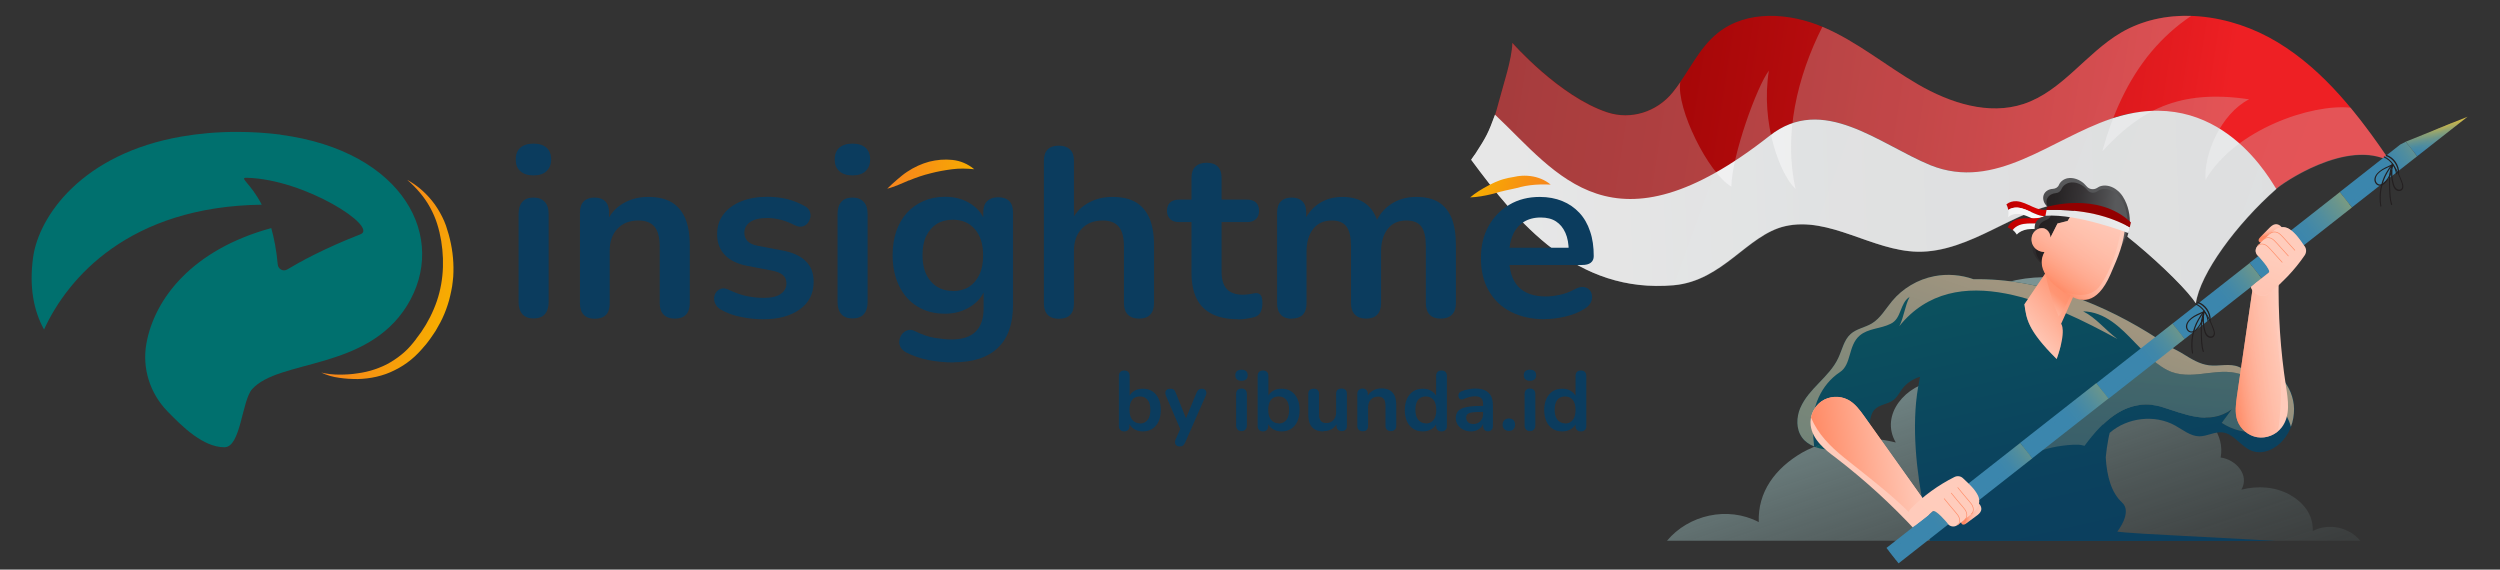 <svg width="158" height="36" viewBox="0 0 158 36" fill="none" xmlns="http://www.w3.org/2000/svg">
<rect x="0" y="0" width="158" height="36" fill="#333333" stroke="none"/>
<path opacity="0.6" d="M146.164 33.556C146.204 32.566 145.624 31.786 144.734 31.276C143.804 30.756 142.694 30.686 141.654 30.946C142.194 30.026 141.304 29.036 140.344 28.916C140.614 27.516 139.574 26.186 138.264 25.746C137.804 25.586 133.934 25.506 130.824 25.496V17.656C129.334 17.396 127.764 17.506 126.334 17.996C123.814 18.846 121.814 21.396 122.334 24.076C120.484 24.286 118.784 26.196 119.814 27.966C117.814 27.466 115.664 27.616 113.894 28.606C112.194 29.596 111.084 31.086 111.154 32.996C109.184 31.966 106.714 32.546 105.354 34.176H149.174C148.464 33.326 147.184 33.026 146.154 33.566L146.164 33.556Z" fill="url(#paint0_linear_9351_80)"/>
<path d="M144.213 23.906C143.743 24.036 143.053 24.036 142.593 23.866C142.193 23.716 141.903 23.366 141.523 23.196C140.933 22.946 140.253 23.166 139.613 23.086C139.033 23.016 138.513 22.696 138.013 22.386C137.453 22.036 136.863 21.806 136.293 21.476C136.323 21.446 136.343 21.416 136.363 21.396C133.103 19.286 129.033 17.576 124.733 17.646C123.943 17.366 123.073 17.296 122.253 17.456C121.223 17.656 120.263 18.226 119.583 19.036C119.173 19.526 118.853 20.116 118.303 20.446C117.873 20.706 117.343 20.776 116.973 21.106C116.533 21.486 116.423 22.106 116.183 22.636C115.903 23.236 115.433 23.716 114.973 24.196C114.513 24.676 114.053 25.166 113.793 25.776C113.533 26.386 113.513 27.136 113.903 27.666C114.113 27.946 114.403 28.136 114.733 28.256C114.883 28.156 115.053 28.066 115.223 27.986C115.593 27.826 115.953 27.756 116.313 27.776C116.683 27.796 117.033 27.916 117.323 28.116C117.643 27.936 117.913 27.676 118.033 27.336C118.213 26.856 118.123 26.256 118.473 25.886C118.783 25.556 119.313 25.556 119.673 25.276C119.903 25.096 120.043 24.826 120.213 24.586C120.493 24.216 120.893 23.946 121.343 23.816C121.303 24.036 121.263 24.256 121.223 24.476C120.803 26.926 121.113 29.836 121.633 32.356C121.643 32.356 121.663 32.336 121.673 32.326C121.793 33.336 121.963 34.186 121.963 34.186H143.823C143.823 34.186 141.123 34.026 137.553 33.846C133.983 33.666 133.813 33.596 133.813 33.596C133.813 33.596 134.793 32.376 134.113 31.756C133.443 31.146 133.153 30.116 133.083 28.906C133.123 28.506 133.173 28.116 133.253 27.716C133.273 27.596 133.303 27.476 133.333 27.356C134.443 26.386 136.183 26.176 137.473 26.896C137.963 27.166 138.433 27.566 138.993 27.576C139.493 27.576 139.963 27.276 140.453 27.326C141.193 27.406 141.623 28.236 142.323 28.496C143.023 28.756 143.823 28.376 144.303 27.806C144.763 27.256 145.013 26.546 145.003 25.826C144.983 25.116 144.703 24.406 144.223 23.886L144.213 23.906ZM140.423 26.726C140.613 26.466 140.873 26.126 141.063 25.866C139.613 26.916 138.053 26.156 136.533 25.686C135.063 25.306 133.893 25.886 132.903 26.836C132.883 26.646 132.863 26.526 132.863 26.526L131.063 26.316L135.793 22.506C136.253 22.936 136.733 23.316 137.273 23.516C138.803 24.056 140.343 23.066 141.893 23.756C142.963 24.276 143.743 24.946 144.313 25.906C143.803 27.566 141.803 27.636 140.413 26.726H140.423Z" fill="url(#paint1_linear_9351_80)"/>
<path d="M131.053 28.106C131.133 28.106 131.223 28.106 131.313 28.106C131.453 28.106 131.603 28.136 131.743 28.176C132.953 26.536 134.433 25.146 136.523 25.686C138.043 26.146 139.603 26.916 141.053 25.866C140.863 26.126 140.603 26.466 140.413 26.726C141.803 27.636 143.803 27.566 144.313 25.906C143.743 24.946 142.953 24.276 141.893 23.756C140.343 23.066 138.803 24.056 137.273 23.516C136.733 23.316 136.253 22.936 135.793 22.506L127.773 28.966C128.003 28.866 128.223 28.776 128.453 28.676C129.233 28.346 130.083 28.156 131.053 28.106Z" fill="url(#paint2_linear_9351_80)"/>
<path style="mix-blend-mode:multiply" opacity="0.44" d="M131.053 28.106C131.133 28.106 131.223 28.106 131.313 28.106C131.453 28.106 131.603 28.136 131.743 28.176C132.953 26.536 134.433 25.146 136.523 25.686C138.043 26.146 139.603 26.916 141.053 25.866C140.863 26.126 140.603 26.466 140.413 26.726C141.803 27.636 143.803 27.566 144.313 25.906C143.743 24.946 142.953 24.276 141.893 23.756C140.343 23.066 138.803 24.056 137.273 23.516C136.733 23.316 136.253 22.936 135.793 22.506L127.773 28.966C128.003 28.866 128.223 28.776 128.453 28.676C129.233 28.346 130.083 28.156 131.053 28.106Z" fill="url(#paint3_linear_9351_80)"/>
<path d="M115.884 28.426C116.314 28.426 116.744 28.376 117.134 28.206C117.194 28.176 117.254 28.146 117.314 28.116C117.014 27.916 116.674 27.796 116.304 27.776C115.934 27.756 115.584 27.826 115.214 27.986C115.044 28.066 114.884 28.156 114.724 28.256C115.084 28.386 115.494 28.436 115.884 28.426Z" fill="url(#paint4_linear_9351_80)"/>
<path d="M93.083 10.076C94.093 8.516 94.263 8.176 94.723 6.436C95.023 5.296 95.553 3.776 95.583 2.706C95.583 2.706 98.553 6.086 101.583 7.096C103.083 7.596 104.713 7.066 105.713 5.836C106.713 4.606 107.333 3.056 108.573 2.076C110.393 0.616 113.083 0.796 115.233 1.716C117.383 2.636 119.203 4.166 121.223 5.336C123.243 6.506 125.693 7.306 127.903 6.566C130.323 5.766 131.843 3.366 134.043 2.066C137.043 0.306 140.983 0.876 143.953 2.676C146.923 4.476 149.103 7.316 151.053 10.196C148.293 8.686 144.043 11.706 143.853 11.936C143.603 11.656 138.853 5.446 133.443 7.506C129.643 8.956 126.143 12.086 122.033 10.446C118.773 9.106 115.223 5.926 111.853 8.586C110.213 9.756 109.273 11.446 107.623 12.616C105.403 14.396 97.403 14.026 95.223 12.256C94.453 11.636 93.743 10.896 93.083 10.086V10.076Z" fill="url(#paint5_linear_9351_80)"/>
<path d="M93.204 9.776C93.954 8.616 94.054 8.416 94.484 7.246C98.434 10.956 101.894 16.406 111.834 8.586C115.204 5.926 118.754 9.106 122.014 10.446C126.124 12.086 129.574 8.806 133.424 7.506C140.344 5.166 143.614 11.656 143.864 11.936C141.364 14.136 139.034 17.286 138.774 19.176C137.914 17.756 132.224 12.606 130.574 12.796C128.924 12.986 127.414 13.786 125.924 14.516C124.434 15.246 122.854 15.936 121.194 15.906C118.314 15.856 115.614 13.646 112.804 14.296C110.424 14.846 108.884 17.746 105.774 18.026C99.614 18.566 95.924 14.086 92.974 10.096C93.054 9.986 93.124 9.886 93.194 9.776H93.204Z" fill="url(#paint6_linear_9351_80)"/>
<path style="mix-blend-mode:multiply" opacity="0.3" d="M148.553 6.806C146.093 6.546 141.243 8.186 139.393 11.366C139.263 9.786 140.343 7.196 142.143 6.276C137.653 5.606 135.233 7.006 132.863 9.566C133.483 7.316 134.443 5.096 135.953 3.286C136.703 2.396 137.543 1.636 138.483 1.006C136.923 0.956 135.393 1.276 134.043 2.066C131.843 3.356 130.323 5.756 127.903 6.566C125.683 7.306 123.243 6.506 121.223 5.336C119.203 4.166 117.383 2.636 115.233 1.716C115.213 1.716 115.193 1.696 115.173 1.696C113.583 4.846 112.703 8.546 113.483 11.946C112.493 11.026 111.263 7.776 111.793 4.466C111.043 5.446 109.453 9.826 109.423 11.796C107.963 10.956 105.933 6.836 106.193 5.196C106.043 5.416 105.883 5.636 105.713 5.846C104.713 7.076 103.083 7.596 101.583 7.106C98.553 6.106 95.583 2.716 95.583 2.716C95.543 3.786 95.023 5.306 94.723 6.446C94.643 6.756 94.563 7.026 94.493 7.256C94.063 8.426 93.963 8.626 93.213 9.786C93.143 9.896 93.073 10.006 92.993 10.106C95.943 14.096 99.633 18.576 105.793 18.036C108.903 17.766 110.443 14.866 112.823 14.306C115.633 13.656 118.333 15.866 121.213 15.916C122.873 15.946 124.453 15.256 125.943 14.526C127.433 13.796 128.943 13.006 130.593 12.806C132.243 12.616 137.933 17.756 138.793 19.186C139.053 17.286 141.383 14.146 143.883 11.946C143.883 11.946 143.883 11.946 143.883 11.936C144.203 11.626 148.363 8.726 151.073 10.216C150.293 9.056 149.463 7.906 148.573 6.826L148.553 6.806Z" fill="url(#paint7_linear_9351_80)"/>
<path style="mix-blend-mode:overlay" d="M113.784 25.776C114.044 25.166 114.504 24.676 114.964 24.196C115.424 23.716 115.894 23.236 116.174 22.636C116.424 22.116 116.534 21.486 116.964 21.106C117.334 20.776 117.874 20.696 118.294 20.446C118.844 20.116 119.164 19.526 119.574 19.036C120.244 18.226 121.204 17.656 122.244 17.456C123.064 17.296 123.934 17.366 124.724 17.646C129.024 17.576 133.094 19.286 136.354 21.396C136.324 21.426 136.304 21.456 136.284 21.476C136.854 21.806 137.444 22.036 138.004 22.386C138.504 22.696 139.024 23.016 139.604 23.086C140.244 23.166 140.924 22.936 141.514 23.196C141.904 23.366 142.194 23.716 142.584 23.866C143.044 24.036 143.734 24.046 144.204 23.906C144.684 24.436 144.974 25.136 144.984 25.846C144.984 26.226 144.924 26.616 144.784 26.976C144.754 26.856 144.714 26.736 144.674 26.636C144.094 25.266 143.204 24.406 141.884 23.756C140.334 23.066 138.794 24.056 137.264 23.516C136.374 23.186 135.644 22.376 134.924 21.646C134.024 20.706 133.034 19.706 131.654 19.676C132.474 20.086 133.044 20.846 133.824 21.426C129.844 19.256 123.584 16.206 120.034 20.616C120.334 20.036 120.384 19.346 120.684 18.766C120.054 19.166 120.194 20.136 119.484 20.466C118.844 20.786 118.074 20.746 117.534 21.206C116.784 21.846 117.034 23.036 116.274 23.526C115.094 24.306 114.464 25.776 114.584 27.136C114.584 27.476 114.614 27.846 114.654 28.216C114.354 28.096 114.084 27.916 113.894 27.656C113.504 27.126 113.524 26.376 113.784 25.766V25.776Z" fill="url(#paint8_linear_9351_80)"/>
<path d="M144.013 17.546C143.973 19.846 144.123 22.146 144.473 24.406C144.543 24.846 144.613 25.296 144.603 25.746C144.593 26.196 144.483 26.656 144.203 27.016C143.853 27.476 143.233 27.726 142.663 27.636C142.093 27.546 141.583 27.116 141.393 26.566C141.233 26.086 141.303 25.556 141.373 25.056C141.693 22.836 142.023 20.616 142.343 18.406C142.363 18.256 142.393 18.096 142.483 17.966C142.653 17.726 142.993 17.706 143.283 17.706L144.003 17.556L144.013 17.546Z" fill="url(#paint9_linear_9351_80)"/>
<g style="mix-blend-mode:multiply" opacity="0.6">
<path d="M142.663 27.626C142.093 27.536 141.583 27.106 141.393 26.556C141.233 26.076 141.303 25.546 141.373 25.046C141.693 22.826 142.023 20.606 142.343 18.396C142.363 18.246 142.393 18.086 142.483 17.956C142.653 17.716 142.993 17.696 143.283 17.696L143.863 17.576C143.603 20.456 144.393 23.246 144.093 26.186C144.053 26.546 144.053 26.926 143.943 27.276C143.593 27.566 143.113 27.706 142.653 27.626H142.663Z" fill="url(#paint10_linear_9351_80)"/>
</g>
<path d="M129.504 13.216C128.764 13.446 128.164 12.766 127.444 12.716C127.204 12.706 126.984 12.766 126.804 12.916C126.864 13.026 126.904 13.146 126.924 13.276C126.934 13.276 126.944 13.256 126.964 13.246C127.214 13.086 127.524 13.096 127.804 13.176C128.384 13.336 128.934 13.826 129.564 13.626C129.584 13.626 129.484 13.226 129.504 13.216Z" fill="url(#paint11_linear_9351_80)"/>
<path d="M129.563 13.617C128.823 13.847 128.223 13.166 127.503 13.117C127.293 13.107 127.083 13.156 126.923 13.267C126.943 13.427 126.943 13.586 126.903 13.736C126.933 13.707 126.973 13.666 127.023 13.646C127.273 13.486 127.583 13.496 127.863 13.576C128.443 13.736 128.993 14.226 129.623 14.027C129.643 14.027 129.543 13.627 129.563 13.617Z" fill="url(#paint12_linear_9351_80)"/>
<path d="M127.204 14.546C127.364 14.316 127.644 14.206 127.914 14.166C128.514 14.076 129.204 14.286 129.704 13.846C129.724 13.826 129.464 13.516 129.484 13.496C128.904 14.016 128.074 13.636 127.404 13.896C127.174 13.986 126.974 14.146 126.894 14.376C127.014 14.426 127.114 14.486 127.204 14.556V14.546Z" fill="url(#paint13_linear_9351_80)"/>
<path d="M127.463 14.826C127.633 14.636 127.883 14.536 128.133 14.496C128.733 14.406 129.423 14.616 129.923 14.176C129.943 14.156 129.683 13.846 129.703 13.826C129.123 14.346 128.293 13.966 127.623 14.226C127.453 14.296 127.303 14.396 127.203 14.536C127.313 14.616 127.393 14.716 127.463 14.826Z" fill="url(#paint14_linear_9351_80)"/>
<path d="M133.634 16.176C134.544 15.376 134.854 14.046 134.394 12.876C134.264 12.556 134.084 12.236 133.794 12.016C133.514 11.786 133.124 11.666 132.784 11.756C132.704 11.776 132.624 11.816 132.554 11.866C132.354 12.006 132.054 11.986 131.884 11.786C131.824 11.716 131.764 11.656 131.704 11.596C131.424 11.346 131.024 11.196 130.664 11.266C130.424 11.316 130.214 11.476 130.124 11.686C130.064 11.836 129.914 11.926 129.744 11.936C129.504 11.946 129.284 12.066 129.184 12.266C129.074 12.486 129.134 12.776 129.314 12.976C129.424 13.106 129.474 13.256 129.434 13.406C129.394 13.536 129.294 13.626 129.164 13.676C128.894 13.776 128.684 13.916 128.614 14.186C128.564 14.396 128.584 14.626 128.674 14.836C128.744 14.996 128.724 15.186 128.594 15.306C128.524 15.376 128.474 15.466 128.454 15.556C128.414 15.756 128.484 15.976 128.604 16.166C129.074 16.966 130.174 17.316 131.104 17.216C132.034 17.116 132.984 16.736 133.644 16.156L133.634 16.176Z" fill="url(#paint15_linear_9351_80)"/>
<path d="M133.524 16.216C134.384 15.436 134.694 14.146 134.274 13.036C134.164 12.726 133.994 12.426 133.724 12.216C133.464 12.006 133.094 11.886 132.784 11.976C132.704 11.996 132.634 12.036 132.564 12.086C132.374 12.226 132.094 12.216 131.934 12.026C131.884 11.966 131.824 11.906 131.764 11.846C131.504 11.616 131.134 11.476 130.794 11.546C130.564 11.596 130.364 11.756 130.284 11.956C130.224 12.096 130.084 12.196 129.924 12.206C129.704 12.226 129.494 12.336 129.394 12.526C129.284 12.736 129.344 13.016 129.504 13.206C129.604 13.326 129.654 13.476 129.614 13.616C129.574 13.736 129.484 13.836 129.354 13.886C129.104 13.986 128.894 14.126 128.834 14.386C128.784 14.586 128.804 14.806 128.884 15.006C128.954 15.166 128.924 15.336 128.804 15.456C128.734 15.526 128.684 15.606 128.664 15.696C128.624 15.896 128.694 16.096 128.794 16.276C129.224 17.036 130.244 17.356 131.114 17.246C131.984 17.136 132.884 16.766 133.514 16.196L133.524 16.216Z" fill="url(#paint16_linear_9351_80)"/>
<path d="M129.983 22.686C130.633 20.836 130.263 20.466 130.263 20.466C130.373 20.226 130.473 19.996 130.583 19.756C130.913 19.016 131.243 18.266 131.573 17.526L130.043 16.126C130.043 16.126 130.033 16.136 130.023 16.146C129.803 16.476 129.483 16.946 129.153 17.446C128.703 18.106 128.233 18.806 127.943 19.236C128.073 20.116 128.113 20.826 129.973 22.676L129.983 22.686Z" fill="url(#paint17_linear_9351_80)"/>
<g style="mix-blend-mode:multiply" opacity="0.49">
<path d="M127.943 19.236C128.233 18.806 128.703 18.106 129.153 17.446C129.483 16.956 129.803 16.476 130.023 16.146C130.023 16.146 130.033 16.126 130.043 16.126L131.403 17.366C130.843 18.486 130.623 19.806 129.523 20.536C129.673 20.516 129.883 20.406 129.893 20.486C130.093 20.946 130.193 21.416 130.223 21.896C130.163 22.126 130.083 22.396 129.983 22.696C128.113 20.846 128.073 20.136 127.953 19.256L127.943 19.236Z" fill="url(#paint18_linear_9351_80)"/>
</g>
<g style="mix-blend-mode:multiply" opacity="0.49">
<path d="M130.024 16.146C130.024 16.146 130.034 16.126 130.044 16.126L131.404 17.366C130.964 18.246 130.734 19.256 130.114 19.996C129.714 19.146 129.464 18.176 129.264 17.286C129.554 16.856 129.824 16.446 130.024 16.156V16.146Z" fill="url(#paint19_linear_9351_80)"/>
</g>
<path d="M130.863 18.706C131.433 19.026 132.493 19.386 133.383 17.336C133.903 16.136 134.203 15.486 134.333 14.166C133.443 13.526 132.383 12.946 131.283 12.956C130.983 13.476 130.983 13.436 130.673 13.966C130.463 14.016 130.243 14.076 130.033 14.126C129.883 14.436 129.733 14.706 129.583 15.016C129.583 14.746 129.393 14.466 129.123 14.426C128.863 14.386 128.583 14.556 128.463 14.806C128.343 15.056 128.373 15.366 128.533 15.586C128.683 15.806 128.953 15.926 129.213 15.926C128.533 17.146 129.963 18.206 130.853 18.716L130.863 18.706Z" fill="url(#paint20_linear_9351_80)"/>
<path style="mix-blend-mode:multiply" opacity="0.49" d="M129.224 15.916C128.964 15.916 128.694 15.796 128.544 15.576C128.394 15.356 128.354 15.046 128.474 14.796C128.594 14.546 128.874 14.386 129.134 14.416C129.394 14.456 129.594 14.736 129.594 15.006C129.744 14.696 129.894 14.426 130.044 14.116C130.254 14.066 130.474 14.006 130.684 13.956C130.984 13.436 130.984 13.476 131.294 12.946C132.304 12.946 133.274 13.426 134.124 14.006C133.924 15.386 133.604 16.746 132.764 18.006C132.204 18.796 131.294 18.736 130.444 18.436C129.604 17.876 128.664 16.956 129.234 15.916H129.224Z" fill="url(#paint21_linear_9351_80)"/>
<path d="M134.603 14.366L134.523 14.736C134.523 14.736 131.303 13.486 129.273 13.636L129.343 13.266C131.153 13.226 132.973 13.456 134.613 14.366H134.603Z" fill="url(#paint22_linear_9351_80)"/>
<path d="M129.333 13.266L129.363 13.076C129.363 13.076 132.593 12.086 134.673 14.056L134.603 14.366C132.963 13.456 131.143 13.216 129.333 13.266Z" fill="url(#paint23_linear_9351_80)"/>
<path d="M121.124 33.586C119.564 31.896 117.864 30.346 116.044 28.946C115.684 28.676 115.324 28.406 115.024 28.066C114.724 27.736 114.484 27.326 114.434 26.876C114.364 26.296 114.644 25.696 115.124 25.366C115.604 25.036 116.264 24.996 116.784 25.266C117.234 25.496 117.544 25.926 117.844 26.346C119.144 28.176 120.444 29.996 121.744 31.826C121.834 31.956 121.924 32.086 121.944 32.236C121.984 32.526 121.754 32.776 121.544 32.976L121.124 33.586Z" fill="url(#paint24_linear_9351_80)"/>
<path d="M114.453 26.416C114.533 25.996 114.773 25.606 115.123 25.356C115.603 25.026 116.263 24.986 116.783 25.256C117.233 25.486 117.543 25.916 117.843 26.336C119.143 28.166 120.443 29.986 121.743 31.816C121.833 31.946 121.923 32.076 121.943 32.226C121.983 32.516 121.753 32.766 121.543 32.966L121.403 33.166C119.993 31.576 118.253 30.296 116.543 28.916C115.663 28.206 114.893 27.426 114.463 26.406L114.453 26.416Z" fill="url(#paint25_linear_9351_80)"/>
<path d="M152.043 8.956L152.203 9.156L152.593 9.646L152.763 9.876L155.953 7.376L155.003 7.756L153.873 8.216L152.043 8.956Z" fill="url(#paint26_linear_9351_80)"/>
<path d="M152.763 9.876L148.643 13.106L147.873 12.136L151.693 9.136L152.043 8.956L152.763 9.876Z" fill="url(#paint27_linear_9351_80)"/>
<path d="M147.878 12.139L142.174 16.614L142.939 17.59L148.643 13.114L147.878 12.139Z" fill="url(#paint28_linear_9351_80)"/>
<path d="M142.177 16.625L137.3 20.452L138.065 21.428L142.943 17.6L142.177 16.625Z" fill="url(#paint29_linear_9351_80)"/>
<path d="M137.304 20.447L132.489 24.225L133.255 25.2L138.069 21.422L137.304 20.447Z" fill="url(#paint30_linear_9351_80)"/>
<path d="M132.487 24.211L127.672 27.989L128.437 28.965L133.252 25.187L132.487 24.211Z" fill="url(#paint31_linear_9351_80)"/>
<path d="M123.418 31.339L119.225 34.629L119.99 35.604L124.183 32.314L123.418 31.339Z" fill="url(#paint32_linear_9351_80)"/>
<path d="M127.677 27.991L123.413 31.337L124.179 32.312L128.443 28.967L127.677 27.991Z" fill="url(#paint33_linear_9351_80)"/>
<g style="mix-blend-mode:multiply" opacity="0.47">
<path d="M152.203 9.156L152.593 9.646L155.003 7.756L153.873 8.216L152.203 9.156Z" fill="url(#paint34_linear_9351_80)"/>
<path d="M152.593 9.646L148.463 12.886L148.053 12.356L151.873 9.366L152.203 9.156L152.593 9.646Z" fill="url(#paint35_linear_9351_80)"/>
<path d="M148.057 12.367L142.354 16.843L142.767 17.37L148.471 12.894L148.057 12.367Z" fill="url(#paint36_linear_9351_80)"/>
<path d="M142.35 16.845L137.473 20.672L137.886 21.199L142.764 17.372L142.35 16.845Z" fill="url(#paint37_linear_9351_80)"/>
<path d="M137.477 20.666L132.662 24.444L133.076 24.971L137.89 21.194L137.477 20.666Z" fill="url(#paint38_linear_9351_80)"/>
<path d="M132.665 24.44L127.851 28.218L128.264 28.745L133.079 24.967L132.665 24.44Z" fill="url(#paint39_linear_9351_80)"/>
<path d="M123.597 31.567L119.403 34.857L119.817 35.385L124.01 32.094L123.597 31.567Z" fill="url(#paint40_linear_9351_80)"/>
<path d="M127.857 28.219L123.593 31.564L124.006 32.092L128.27 28.746L127.857 28.219Z" fill="url(#paint41_linear_9351_80)"/>
</g>
<path d="M143.773 14.176C143.623 14.206 143.503 14.326 143.393 14.436C143.213 14.616 143.033 14.806 142.853 14.986C142.803 15.036 142.743 15.106 142.743 15.186C142.743 15.306 142.883 15.356 142.993 15.356C143.373 15.386 143.743 15.216 144.013 14.936C144.123 14.816 144.283 14.636 144.243 14.456C144.193 14.266 143.953 14.136 143.783 14.176H143.773Z" fill="url(#paint42_linear_9351_80)"/>
<path d="M143.313 18.587C144.223 17.907 145.023 17.067 145.663 16.127C145.773 15.957 145.773 15.736 145.663 15.576C145.353 15.146 145.103 14.757 144.703 14.486C144.413 14.287 144.023 14.316 143.753 14.546C143.403 14.836 142.963 15.236 142.673 15.556C142.493 15.746 142.533 16.047 142.743 16.197C142.743 16.197 143.583 17.087 143.393 17.227C143.053 17.486 142.253 18.137 142.253 18.137C142.403 18.596 142.943 18.877 143.323 18.596L143.313 18.587Z" fill="url(#paint43_linear_9351_80)"/>
<path style="mix-blend-mode:multiply" opacity="0.6" d="M142.243 18.136C142.243 18.136 143.043 17.496 143.383 17.226C143.563 17.086 142.733 16.196 142.733 16.196C142.523 16.046 142.493 15.746 142.663 15.556C142.953 15.246 143.393 14.836 143.743 14.546C144.013 14.326 144.403 14.296 144.693 14.486C145.023 14.706 145.253 15.006 145.493 15.356C145.493 15.446 145.493 15.526 145.453 15.596C145.033 16.396 144.603 17.176 144.133 17.906C143.873 18.146 143.603 18.376 143.313 18.586C142.923 18.876 142.393 18.586 142.243 18.126V18.136Z" fill="url(#paint44_linear_9351_80)"/>
<path d="M143.493 14.756C143.603 14.646 143.783 14.636 143.933 14.696C144.073 14.756 144.183 14.876 144.293 14.996C144.543 15.266 144.793 15.546 145.033 15.816" stroke="#FF8A65" stroke-width="0.04" stroke-linecap="round" stroke-linejoin="round"/>
<path d="M143.083 15.116C143.193 15.006 143.373 14.996 143.523 15.056C143.663 15.116 143.773 15.236 143.883 15.356C144.133 15.626 144.383 15.906 144.623 16.176" stroke="#FF8A65" stroke-width="0.04" stroke-linecap="round" stroke-linejoin="round"/>
<path d="M142.693 15.516C142.803 15.406 142.983 15.396 143.133 15.456C143.273 15.516 143.383 15.636 143.493 15.756C143.743 16.026 143.993 16.306 144.233 16.576" stroke="#FF8A65" stroke-width="0.04" stroke-linecap="round" stroke-linejoin="round"/>
<path d="M125.203 32.276C125.153 32.416 125.023 32.526 124.893 32.616C124.683 32.766 124.483 32.926 124.273 33.076C124.213 33.126 124.143 33.166 124.063 33.156C123.953 33.136 123.913 32.996 123.923 32.886C123.943 32.506 124.163 32.156 124.483 31.936C124.613 31.846 124.813 31.706 124.983 31.776C125.163 31.856 125.263 32.106 125.203 32.266V32.276Z" fill="url(#paint45_linear_9351_80)"/>
<path d="M120.763 32.146C121.563 31.336 122.503 30.656 123.523 30.146C123.703 30.056 123.923 30.086 124.063 30.226C124.453 30.596 124.803 30.896 125.013 31.326C125.163 31.646 125.083 32.026 124.833 32.266C124.503 32.576 124.033 32.956 123.693 33.196C123.483 33.346 123.183 33.276 123.063 33.046C123.063 33.046 122.323 32.156 122.153 32.316C121.843 32.616 121.033 33.206 121.033 33.206C120.603 32.996 120.433 32.476 120.773 32.136L120.763 32.146Z" fill="url(#paint46_linear_9351_80)"/>
<path d="M124.583 32.486C124.713 32.396 124.743 32.216 124.693 32.056C124.653 31.906 124.543 31.786 124.443 31.666C124.203 31.386 123.963 31.106 123.733 30.816" stroke="#FF8A65" stroke-width="0.04" stroke-linecap="round" stroke-linejoin="round"/>
<path d="M124.173 32.836C124.303 32.746 124.333 32.566 124.283 32.406C124.243 32.256 124.133 32.136 124.033 32.016C123.793 31.736 123.553 31.456 123.323 31.166" stroke="#FF8A65" stroke-width="0.04" stroke-linecap="round" stroke-linejoin="round"/>
<path d="M123.723 33.176C123.853 33.086 123.883 32.906 123.833 32.756C123.793 32.606 123.683 32.486 123.583 32.366C123.343 32.086 123.103 31.806 122.873 31.516" stroke="#FF8A65" stroke-width="0.04" stroke-linecap="round" stroke-linejoin="round"/>
<path d="M138.923 19.076C139.403 19.246 139.723 19.726 139.723 20.236C139.723 20.286 139.643 20.276 139.643 20.236C139.643 19.766 139.333 19.316 138.893 19.156C138.843 19.136 138.873 19.066 138.923 19.086V19.076Z" fill="#231F20"/>
<path d="M138.783 19.176C139.213 19.376 139.523 19.796 139.583 20.266C139.583 20.316 139.513 20.326 139.513 20.276C139.463 19.836 139.173 19.436 138.763 19.246C138.723 19.226 138.743 19.156 138.793 19.176H138.783Z" fill="#231F20"/>
<path d="M138.163 20.726C138.183 20.826 138.253 20.926 138.343 20.976C138.443 21.036 138.573 21.026 138.673 20.976C138.783 20.916 138.873 20.816 138.953 20.716C139.033 20.616 139.093 20.506 139.153 20.396C139.173 20.356 139.183 20.316 139.203 20.286C139.203 20.386 139.213 20.496 139.233 20.596C139.253 20.726 139.283 20.866 139.323 20.996C139.363 21.116 139.423 21.226 139.523 21.296C139.613 21.356 139.723 21.376 139.823 21.336C139.923 21.296 139.983 21.196 139.983 21.086C139.983 20.966 139.943 20.856 139.903 20.746C139.853 20.616 139.803 20.486 139.743 20.356C139.623 20.096 139.483 19.856 139.323 19.626C139.303 19.596 139.263 19.626 139.253 19.646C139.253 19.646 139.253 19.666 139.253 19.676C138.983 19.796 138.703 19.906 138.473 20.096C138.283 20.246 138.103 20.486 138.163 20.736V20.726ZM139.283 20.026C139.303 19.936 139.323 19.836 139.333 19.746C139.473 19.946 139.593 20.166 139.693 20.386C139.743 20.496 139.793 20.616 139.833 20.736C139.873 20.836 139.913 20.946 139.913 21.056C139.913 21.166 139.853 21.256 139.743 21.266C139.633 21.276 139.533 21.206 139.473 21.116C139.403 21.016 139.373 20.876 139.343 20.756C139.313 20.636 139.293 20.516 139.293 20.396C139.293 20.276 139.283 20.146 139.293 20.026H139.283ZM138.233 20.586C138.263 20.346 138.463 20.176 138.653 20.056C138.833 19.946 139.043 19.856 139.243 19.766C139.233 19.846 139.223 19.936 139.213 20.016C139.183 20.136 139.143 20.256 139.083 20.376C139.033 20.486 138.973 20.586 138.893 20.676C138.823 20.766 138.743 20.866 138.633 20.916C138.403 21.036 138.203 20.816 138.233 20.586Z" fill="#231F20"/>
<path d="M139.093 21.196C139.083 20.876 139.073 20.556 139.113 20.246C139.143 20.066 139.183 19.896 139.243 19.726C139.263 19.676 139.333 19.706 139.313 19.756C139.203 20.046 139.163 20.356 139.153 20.656C139.153 20.976 139.153 21.296 139.183 21.616C139.193 21.806 139.223 22.006 139.283 22.196C139.293 22.246 139.223 22.276 139.213 22.226C139.113 21.896 139.103 21.546 139.093 21.196Z" fill="#231F20"/>
<path d="M138.893 20.216C138.993 20.036 139.103 19.866 139.233 19.706C139.263 19.666 139.323 19.706 139.293 19.756C138.843 20.306 138.583 20.996 138.563 21.706C138.563 21.906 138.563 22.106 138.603 22.306C138.603 22.356 138.533 22.366 138.533 22.316C138.413 21.606 138.533 20.846 138.893 20.216Z" fill="#231F20"/>
<path d="M150.833 9.786C151.313 9.956 151.633 10.436 151.633 10.946C151.633 10.996 151.553 10.986 151.553 10.946C151.553 10.476 151.243 10.026 150.803 9.866C150.753 9.846 150.783 9.776 150.833 9.796V9.786Z" fill="#231F20"/>
<path d="M150.694 9.886C151.124 10.086 151.434 10.506 151.494 10.976C151.494 11.026 151.424 11.036 151.424 10.986C151.374 10.546 151.084 10.146 150.674 9.956C150.634 9.936 150.654 9.866 150.704 9.886H150.694Z" fill="#231F20"/>
<path d="M150.073 11.446C150.093 11.546 150.163 11.646 150.253 11.696C150.353 11.756 150.483 11.746 150.583 11.696C150.693 11.636 150.783 11.536 150.863 11.436C150.943 11.336 151.003 11.226 151.063 11.116C151.083 11.076 151.093 11.036 151.113 11.006C151.113 11.106 151.123 11.216 151.143 11.316C151.163 11.446 151.193 11.586 151.233 11.716C151.273 11.836 151.333 11.946 151.433 12.016C151.523 12.076 151.633 12.096 151.733 12.056C151.833 12.016 151.893 11.916 151.893 11.806C151.893 11.686 151.853 11.576 151.813 11.466C151.763 11.336 151.713 11.206 151.653 11.076C151.533 10.816 151.393 10.576 151.233 10.346C151.213 10.316 151.173 10.346 151.163 10.366C151.163 10.366 151.163 10.386 151.163 10.396C150.893 10.516 150.613 10.626 150.383 10.816C150.193 10.966 150.013 11.206 150.073 11.456V11.446ZM151.193 10.746C151.213 10.656 151.233 10.556 151.243 10.466C151.383 10.666 151.503 10.886 151.603 11.106C151.653 11.216 151.703 11.336 151.743 11.456C151.783 11.556 151.823 11.666 151.823 11.776C151.823 11.886 151.763 11.976 151.653 11.986C151.543 11.996 151.443 11.926 151.383 11.836C151.313 11.736 151.283 11.596 151.253 11.476C151.223 11.356 151.203 11.236 151.203 11.116C151.203 10.996 151.193 10.866 151.203 10.746H151.193ZM150.143 11.296C150.173 11.056 150.373 10.886 150.563 10.766C150.743 10.656 150.953 10.566 151.153 10.476C151.143 10.556 151.133 10.646 151.123 10.726C151.093 10.846 151.053 10.966 150.993 11.086C150.943 11.196 150.883 11.296 150.803 11.386C150.733 11.476 150.653 11.576 150.543 11.626C150.313 11.746 150.113 11.526 150.143 11.296Z" fill="#231F20"/>
<path d="M150.993 11.906C150.983 11.586 150.973 11.266 151.013 10.956C151.043 10.776 151.083 10.606 151.143 10.436C151.163 10.386 151.233 10.416 151.213 10.466C151.103 10.756 151.063 11.066 151.053 11.366C151.053 11.686 151.053 12.006 151.083 12.326C151.093 12.516 151.123 12.716 151.183 12.906C151.193 12.956 151.123 12.986 151.113 12.936C151.013 12.606 151.003 12.256 150.993 11.906Z" fill="#231F20"/>
<path d="M150.794 10.926C150.894 10.746 151.004 10.576 151.134 10.416C151.164 10.376 151.224 10.416 151.194 10.466C150.744 11.016 150.484 11.706 150.464 12.416C150.464 12.616 150.464 12.816 150.504 13.016C150.504 13.066 150.434 13.076 150.434 13.026C150.314 12.316 150.434 11.556 150.794 10.926Z" fill="#231F20"/>
<path d="M17.713 8.506C16.853 8.396 15.933 8.336 14.953 8.336C13.693 8.336 12.553 8.446 11.493 8.626C5.163 9.716 2.453 13.686 2.093 16.256C1.833 18.146 2.133 19.646 2.783 20.826C4.283 17.546 8.183 13.046 16.543 12.936C15.813 11.526 15.063 11.216 15.613 11.236C19.303 11.336 23.943 14.356 22.783 14.806C20.453 15.716 18.923 16.566 18.163 17.026C17.903 17.186 17.583 17.016 17.553 16.716C17.473 15.816 17.323 15.056 17.143 14.416C12.153 15.776 9.763 18.876 9.253 21.706C8.973 23.266 9.473 24.856 10.583 25.996C11.523 26.966 12.843 28.266 14.183 28.266C15.223 28.266 15.283 25.326 15.933 24.596C17.643 22.696 23.173 23.426 25.723 19.316C28.343 15.086 25.563 9.556 17.733 8.516L17.713 8.506Z" fill="#00706E"/>
<path d="M33.714 11.086C33.364 11.086 33.084 10.996 32.884 10.816C32.684 10.636 32.594 10.396 32.594 10.076C32.594 9.756 32.694 9.506 32.884 9.336C33.084 9.166 33.354 9.076 33.714 9.076C34.074 9.076 34.354 9.166 34.544 9.336C34.734 9.506 34.834 9.756 34.834 10.076C34.834 10.396 34.734 10.636 34.544 10.816C34.354 10.996 34.074 11.086 33.714 11.086ZM33.714 20.126C33.414 20.126 33.174 20.036 33.014 19.856C32.854 19.676 32.774 19.416 32.774 19.096V13.526C32.774 13.196 32.854 12.936 33.014 12.756C33.174 12.576 33.404 12.486 33.714 12.486C34.024 12.486 34.254 12.576 34.424 12.756C34.594 12.936 34.674 13.186 34.674 13.526V19.096C34.674 19.416 34.594 19.676 34.434 19.856C34.274 20.036 34.034 20.126 33.724 20.126H33.714Z" fill="#0B3C5E"/>
<path d="M37.593 20.146C37.293 20.146 37.053 20.066 36.893 19.896C36.733 19.726 36.653 19.486 36.653 19.176V13.436C36.653 13.126 36.733 12.886 36.893 12.726C37.053 12.566 37.283 12.486 37.573 12.486C37.863 12.486 38.093 12.566 38.253 12.726C38.413 12.886 38.493 13.126 38.493 13.436V14.466L38.323 14.086C38.543 13.546 38.893 13.146 39.363 12.866C39.833 12.586 40.363 12.446 40.963 12.446C41.563 12.446 42.053 12.556 42.433 12.776C42.813 12.996 43.103 13.336 43.303 13.786C43.493 14.236 43.593 14.806 43.593 15.496V19.166C43.593 19.476 43.513 19.716 43.353 19.886C43.193 20.056 42.963 20.136 42.653 20.136C42.343 20.136 42.113 20.056 41.943 19.886C41.773 19.716 41.693 19.476 41.693 19.166V15.586C41.693 15.006 41.583 14.586 41.363 14.326C41.143 14.066 40.813 13.936 40.353 13.936C39.793 13.936 39.353 14.106 39.023 14.456C38.693 14.806 38.533 15.266 38.533 15.846V19.176C38.533 19.826 38.213 20.146 37.573 20.146H37.593Z" fill="#0B3C5E"/>
<path d="M48.243 20.177C47.803 20.177 47.353 20.137 46.863 20.037C46.373 19.947 45.943 19.787 45.553 19.567C45.393 19.466 45.273 19.346 45.213 19.206C45.143 19.067 45.123 18.936 45.133 18.797C45.153 18.657 45.203 18.537 45.283 18.436C45.373 18.337 45.483 18.267 45.613 18.236C45.753 18.206 45.903 18.236 46.063 18.317C46.463 18.506 46.853 18.646 47.203 18.716C47.553 18.787 47.903 18.826 48.253 18.826C48.743 18.826 49.103 18.747 49.343 18.576C49.583 18.407 49.703 18.186 49.703 17.916C49.703 17.686 49.623 17.506 49.473 17.377C49.313 17.247 49.083 17.157 48.763 17.096L47.243 16.806C46.613 16.686 46.133 16.456 45.813 16.116C45.483 15.777 45.323 15.336 45.323 14.806C45.323 14.316 45.453 13.896 45.723 13.546C45.993 13.197 46.363 12.916 46.843 12.726C47.313 12.537 47.863 12.437 48.483 12.437C48.933 12.437 49.343 12.486 49.733 12.576C50.123 12.677 50.503 12.826 50.863 13.027C51.013 13.107 51.123 13.216 51.173 13.347C51.223 13.476 51.243 13.617 51.213 13.746C51.183 13.886 51.123 14.007 51.033 14.117C50.943 14.226 50.823 14.287 50.693 14.316C50.553 14.347 50.403 14.316 50.233 14.236C49.923 14.076 49.613 13.957 49.333 13.886C49.043 13.816 48.773 13.777 48.503 13.777C48.003 13.777 47.643 13.867 47.403 14.037C47.163 14.207 47.043 14.437 47.043 14.716C47.043 14.927 47.113 15.107 47.253 15.246C47.393 15.386 47.613 15.486 47.903 15.537L49.423 15.826C50.083 15.947 50.583 16.166 50.913 16.497C51.253 16.817 51.423 17.256 51.423 17.806C51.423 18.547 51.133 19.127 50.553 19.547C49.973 19.966 49.203 20.177 48.243 20.177Z" fill="#0B3C5E"/>
<path d="M53.873 11.086C53.523 11.086 53.243 10.996 53.043 10.816C52.843 10.636 52.753 10.396 52.753 10.076C52.753 9.756 52.853 9.506 53.043 9.336C53.243 9.166 53.513 9.076 53.873 9.076C54.233 9.076 54.513 9.166 54.703 9.336C54.893 9.506 54.993 9.756 54.993 10.076C54.993 10.396 54.893 10.636 54.703 10.816C54.513 10.996 54.233 11.086 53.873 11.086ZM53.873 20.126C53.573 20.126 53.333 20.036 53.173 19.856C53.013 19.676 52.933 19.416 52.933 19.096V13.526C52.933 13.196 53.013 12.936 53.173 12.756C53.333 12.576 53.563 12.486 53.873 12.486C54.183 12.486 54.413 12.576 54.583 12.756C54.753 12.936 54.833 13.186 54.833 13.526V19.096C54.833 19.416 54.753 19.676 54.593 19.856C54.433 20.036 54.193 20.126 53.883 20.126H53.873Z" fill="#0B3C5E"/>
<path d="M60.273 22.907C59.723 22.907 59.203 22.857 58.683 22.756C58.173 22.657 57.713 22.497 57.293 22.287C57.103 22.186 56.973 22.067 56.903 21.916C56.833 21.776 56.813 21.627 56.843 21.486C56.873 21.337 56.933 21.206 57.023 21.096C57.123 20.986 57.233 20.907 57.383 20.866C57.523 20.826 57.673 20.846 57.823 20.927C58.273 21.146 58.693 21.297 59.093 21.357C59.493 21.416 59.833 21.456 60.123 21.456C60.803 21.456 61.313 21.297 61.653 20.966C61.993 20.637 62.163 20.146 62.163 19.497V18.127H62.303C62.153 18.646 61.833 19.056 61.353 19.366C60.873 19.677 60.323 19.826 59.723 19.826C59.053 19.826 58.473 19.677 57.973 19.366C57.473 19.056 57.093 18.627 56.823 18.067C56.553 17.506 56.413 16.857 56.413 16.127C56.413 15.566 56.493 15.066 56.643 14.617C56.803 14.166 57.023 13.777 57.313 13.457C57.603 13.136 57.953 12.886 58.363 12.707C58.773 12.527 59.223 12.437 59.723 12.437C60.353 12.437 60.903 12.586 61.373 12.896C61.843 13.207 62.153 13.617 62.293 14.117L62.143 14.496V13.416C62.143 13.107 62.223 12.867 62.393 12.707C62.563 12.546 62.793 12.466 63.083 12.466C63.373 12.466 63.623 12.546 63.783 12.707C63.943 12.867 64.023 13.107 64.023 13.416V19.267C64.023 20.477 63.703 21.377 63.063 21.986C62.423 22.596 61.503 22.896 60.283 22.896L60.273 22.907ZM60.223 18.396C60.613 18.396 60.953 18.306 61.243 18.127C61.523 17.947 61.743 17.686 61.903 17.346C62.063 17.006 62.133 16.607 62.133 16.137C62.133 15.437 61.963 14.886 61.613 14.486C61.273 14.086 60.803 13.886 60.213 13.886C59.823 13.886 59.483 13.976 59.193 14.156C58.913 14.336 58.693 14.597 58.533 14.927C58.373 15.257 58.303 15.656 58.303 16.127C58.303 16.826 58.473 17.377 58.823 17.776C59.163 18.177 59.633 18.387 60.223 18.387V18.396Z" fill="#0B3C5E"/>
<path d="M66.914 20.146C66.614 20.146 66.374 20.066 66.214 19.896C66.054 19.726 65.974 19.486 65.974 19.176V10.156C65.974 9.846 66.054 9.606 66.214 9.446C66.374 9.286 66.604 9.206 66.914 9.206C67.224 9.206 67.454 9.286 67.624 9.446C67.794 9.606 67.874 9.846 67.874 10.156V14.086H67.664C67.884 13.546 68.234 13.146 68.704 12.866C69.174 12.586 69.704 12.446 70.304 12.446C70.904 12.446 71.394 12.556 71.774 12.776C72.154 12.996 72.444 13.336 72.644 13.786C72.834 14.236 72.934 14.806 72.934 15.496V19.166C72.934 19.476 72.854 19.716 72.694 19.886C72.534 20.056 72.304 20.136 71.994 20.136C71.684 20.136 71.454 20.056 71.284 19.886C71.114 19.716 71.034 19.476 71.034 19.166V15.586C71.034 15.006 70.924 14.586 70.704 14.326C70.484 14.066 70.154 13.936 69.694 13.936C69.134 13.936 68.694 14.106 68.364 14.456C68.034 14.806 67.874 15.266 67.874 15.846V19.176C67.874 19.826 67.554 20.146 66.914 20.146Z" fill="#0B3C5E"/>
<path d="M78.253 20.176C77.593 20.176 77.043 20.066 76.603 19.846C76.163 19.626 75.833 19.296 75.623 18.866C75.413 18.436 75.303 17.896 75.303 17.266V14.036H74.513C74.273 14.036 74.083 13.976 73.953 13.846C73.823 13.716 73.753 13.546 73.753 13.326C73.753 13.106 73.823 12.916 73.953 12.796C74.083 12.676 74.273 12.616 74.513 12.616H75.303V11.236C75.303 10.926 75.383 10.686 75.553 10.526C75.723 10.366 75.953 10.286 76.263 10.286C76.573 10.286 76.803 10.366 76.963 10.526C77.123 10.686 77.203 10.926 77.203 11.236V12.616H78.813C79.053 12.616 79.243 12.676 79.373 12.796C79.503 12.916 79.573 13.096 79.573 13.326C79.573 13.556 79.503 13.726 79.373 13.846C79.243 13.976 79.053 14.036 78.813 14.036H77.203V17.166C77.203 17.656 77.313 18.016 77.523 18.256C77.733 18.496 78.083 18.626 78.553 18.626C78.723 18.626 78.873 18.606 79.013 18.586C79.143 18.556 79.263 18.536 79.363 18.526C79.483 18.516 79.583 18.556 79.663 18.636C79.743 18.726 79.783 18.896 79.783 19.156C79.783 19.356 79.753 19.536 79.683 19.696C79.613 19.856 79.493 19.966 79.323 20.026C79.193 20.066 79.023 20.106 78.803 20.136C78.593 20.176 78.403 20.186 78.243 20.186L78.253 20.176Z" fill="#0B3C5E"/>
<path d="M81.653 20.146C81.353 20.146 81.113 20.066 80.953 19.896C80.793 19.726 80.713 19.486 80.713 19.176V13.436C80.713 13.126 80.793 12.886 80.953 12.726C81.113 12.566 81.343 12.486 81.633 12.486C81.923 12.486 82.153 12.566 82.313 12.726C82.473 12.886 82.553 13.126 82.553 13.436V14.546L82.383 14.086C82.583 13.576 82.903 13.176 83.323 12.886C83.753 12.596 84.253 12.446 84.843 12.446C85.433 12.446 85.933 12.586 86.313 12.876C86.693 13.156 86.963 13.596 87.113 14.176H86.903C87.103 13.636 87.443 13.216 87.903 12.906C88.363 12.596 88.903 12.446 89.513 12.446C90.083 12.446 90.553 12.556 90.913 12.776C91.283 12.996 91.553 13.336 91.743 13.786C91.923 14.236 92.013 14.806 92.013 15.496V19.166C92.013 19.476 91.933 19.716 91.763 19.886C91.593 20.056 91.363 20.136 91.053 20.136C90.743 20.136 90.513 20.056 90.353 19.886C90.193 19.716 90.113 19.476 90.113 19.166V15.566C90.113 14.996 90.023 14.586 89.833 14.326C89.643 14.066 89.333 13.936 88.883 13.936C88.383 13.936 87.993 14.106 87.713 14.456C87.433 14.806 87.283 15.286 87.283 15.906V19.166C87.283 19.476 87.203 19.716 87.043 19.886C86.883 20.056 86.653 20.136 86.343 20.136C86.033 20.136 85.803 20.056 85.633 19.886C85.463 19.716 85.383 19.476 85.383 19.166V15.566C85.383 14.996 85.293 14.586 85.103 14.326C84.913 14.066 84.603 13.936 84.173 13.936C83.673 13.936 83.283 14.106 83.003 14.456C82.723 14.806 82.573 15.286 82.573 15.906V19.166C82.573 19.816 82.253 20.136 81.613 20.136L81.653 20.146Z" fill="#0B3C5E"/>
<path d="M97.654 20.176C96.814 20.176 96.094 20.016 95.484 19.706C94.874 19.396 94.414 18.946 94.084 18.366C93.754 17.786 93.594 17.106 93.594 16.316C93.594 15.526 93.754 14.876 94.074 14.296C94.394 13.716 94.834 13.266 95.394 12.936C95.954 12.606 96.594 12.446 97.314 12.446C97.844 12.446 98.314 12.536 98.734 12.706C99.154 12.876 99.514 13.126 99.814 13.446C100.114 13.766 100.344 14.166 100.494 14.626C100.654 15.086 100.724 15.606 100.724 16.186C100.724 16.366 100.664 16.506 100.534 16.606C100.404 16.706 100.224 16.746 99.994 16.746H95.124V15.656H99.384L99.144 15.886C99.144 15.426 99.074 15.026 98.934 14.716C98.794 14.406 98.604 14.166 98.344 13.996C98.084 13.826 97.764 13.746 97.374 13.746C96.944 13.746 96.584 13.846 96.284 14.036C95.984 14.236 95.754 14.506 95.604 14.866C95.444 15.226 95.374 15.656 95.374 16.146V16.256C95.374 17.086 95.574 17.706 95.954 18.116C96.344 18.526 96.924 18.736 97.674 18.736C97.934 18.736 98.234 18.706 98.564 18.636C98.894 18.566 99.204 18.456 99.494 18.296C99.704 18.176 99.894 18.126 100.054 18.136C100.214 18.156 100.344 18.206 100.444 18.306C100.544 18.406 100.594 18.526 100.614 18.676C100.634 18.826 100.614 18.966 100.534 19.126C100.454 19.276 100.324 19.406 100.144 19.516C99.794 19.736 99.384 19.906 98.924 20.006C98.464 20.116 98.034 20.166 97.644 20.166L97.654 20.176Z" fill="#0B3C5E"/>
<path d="M72.233 27.266C72.013 27.266 71.823 27.216 71.653 27.106C71.493 26.996 71.383 26.846 71.323 26.666L71.383 26.536V26.926C71.383 27.036 71.353 27.126 71.293 27.176C71.233 27.236 71.153 27.266 71.053 27.266C70.953 27.266 70.863 27.236 70.803 27.176C70.743 27.116 70.713 27.036 70.713 26.926V23.756C70.713 23.646 70.743 23.566 70.803 23.506C70.863 23.446 70.943 23.416 71.053 23.416C71.163 23.416 71.243 23.446 71.303 23.506C71.363 23.566 71.393 23.646 71.393 23.756V25.146H71.323C71.383 24.976 71.493 24.826 71.653 24.726C71.813 24.616 72.003 24.566 72.223 24.566C72.453 24.566 72.653 24.616 72.823 24.726C72.993 24.836 73.133 24.996 73.223 25.196C73.323 25.396 73.363 25.636 73.363 25.916C73.363 26.196 73.313 26.436 73.223 26.636C73.123 26.846 72.993 26.996 72.823 27.106C72.653 27.216 72.453 27.266 72.223 27.266H72.233ZM72.043 26.766C72.173 26.766 72.293 26.736 72.393 26.666C72.493 26.596 72.573 26.506 72.623 26.376C72.673 26.246 72.703 26.096 72.703 25.906C72.703 25.626 72.643 25.406 72.523 25.266C72.403 25.126 72.243 25.056 72.043 25.056C71.913 25.056 71.793 25.086 71.693 25.146C71.593 25.206 71.513 25.306 71.463 25.426C71.413 25.556 71.383 25.706 71.383 25.896C71.383 26.176 71.443 26.386 71.563 26.536C71.683 26.676 71.843 26.756 72.043 26.756V26.766Z" fill="#0B3C5E"/>
<path d="M74.543 28.216C74.463 28.216 74.403 28.196 74.353 28.156C74.303 28.116 74.273 28.056 74.263 27.996C74.253 27.926 74.263 27.856 74.293 27.786L74.653 26.976V27.256L73.683 25.006C73.653 24.926 73.643 24.856 73.653 24.786C73.663 24.716 73.693 24.666 73.753 24.626C73.803 24.586 73.883 24.566 73.983 24.566C74.063 24.566 74.133 24.586 74.183 24.626C74.233 24.666 74.273 24.736 74.313 24.836L75.033 26.636H74.873L75.613 24.836C75.653 24.736 75.703 24.666 75.753 24.626C75.803 24.586 75.883 24.566 75.963 24.566C76.043 24.566 76.103 24.586 76.153 24.626C76.203 24.666 76.233 24.716 76.243 24.786C76.253 24.856 76.243 24.926 76.203 25.006L74.903 27.966C74.853 28.066 74.803 28.136 74.753 28.166C74.703 28.206 74.633 28.216 74.543 28.216Z" fill="#0B3C5E"/>
<path d="M78.463 24.066C78.333 24.066 78.243 24.036 78.173 23.976C78.103 23.916 78.073 23.826 78.073 23.716C78.073 23.606 78.103 23.516 78.173 23.456C78.243 23.396 78.343 23.366 78.463 23.366C78.583 23.366 78.693 23.396 78.753 23.456C78.823 23.516 78.853 23.606 78.853 23.716C78.853 23.826 78.823 23.916 78.753 23.976C78.683 24.036 78.593 24.066 78.463 24.066ZM78.463 27.246C78.353 27.246 78.273 27.216 78.213 27.146C78.153 27.076 78.123 26.996 78.123 26.876V24.916C78.123 24.796 78.153 24.706 78.213 24.646C78.273 24.586 78.353 24.556 78.463 24.556C78.573 24.556 78.653 24.586 78.713 24.646C78.773 24.706 78.803 24.796 78.803 24.916V26.876C78.803 26.986 78.773 27.076 78.713 27.146C78.653 27.216 78.573 27.246 78.463 27.246Z" fill="#0B3C5E"/>
<path d="M81.003 27.266C80.783 27.266 80.593 27.216 80.423 27.106C80.263 26.996 80.153 26.846 80.093 26.666L80.153 26.536V26.926C80.153 27.036 80.123 27.126 80.063 27.176C80.003 27.236 79.923 27.266 79.823 27.266C79.723 27.266 79.633 27.236 79.573 27.176C79.513 27.116 79.483 27.036 79.483 26.926V23.756C79.483 23.646 79.513 23.566 79.573 23.506C79.633 23.446 79.713 23.416 79.823 23.416C79.933 23.416 80.013 23.446 80.073 23.506C80.133 23.566 80.163 23.646 80.163 23.756V25.146H80.093C80.153 24.976 80.263 24.826 80.423 24.726C80.583 24.616 80.773 24.566 80.993 24.566C81.223 24.566 81.423 24.616 81.593 24.726C81.763 24.836 81.903 24.996 81.993 25.196C82.093 25.396 82.133 25.636 82.133 25.916C82.133 26.196 82.083 26.436 81.993 26.636C81.893 26.846 81.763 26.996 81.593 27.106C81.423 27.216 81.223 27.266 80.993 27.266H81.003ZM80.813 26.766C80.943 26.766 81.063 26.736 81.163 26.666C81.263 26.596 81.343 26.506 81.393 26.376C81.443 26.246 81.473 26.096 81.473 25.906C81.473 25.626 81.413 25.406 81.293 25.266C81.173 25.126 81.013 25.056 80.813 25.056C80.683 25.056 80.563 25.086 80.463 25.146C80.363 25.206 80.283 25.306 80.233 25.426C80.183 25.556 80.153 25.706 80.153 25.896C80.153 26.176 80.213 26.386 80.333 26.536C80.453 26.676 80.613 26.756 80.813 26.756V26.766Z" fill="#0B3C5E"/>
<path d="M83.644 27.266C83.424 27.266 83.244 27.226 83.104 27.146C82.964 27.066 82.854 26.946 82.784 26.786C82.714 26.626 82.684 26.426 82.684 26.186V24.896C82.684 24.786 82.714 24.696 82.774 24.646C82.834 24.596 82.914 24.566 83.024 24.566C83.134 24.566 83.214 24.596 83.274 24.646C83.334 24.696 83.364 24.786 83.364 24.896V26.196C83.364 26.386 83.404 26.516 83.474 26.606C83.554 26.696 83.664 26.736 83.834 26.736C84.014 26.736 84.154 26.676 84.274 26.546C84.384 26.426 84.444 26.256 84.444 26.056V24.886C84.444 24.776 84.474 24.686 84.534 24.636C84.594 24.586 84.674 24.556 84.784 24.556C84.894 24.556 84.974 24.586 85.034 24.636C85.094 24.686 85.124 24.776 85.124 24.886V26.906C85.124 27.136 85.014 27.246 84.794 27.246C84.694 27.246 84.614 27.216 84.554 27.156C84.494 27.096 84.464 27.016 84.464 26.906V26.496L84.544 26.656C84.464 26.846 84.354 26.996 84.204 27.096C84.054 27.196 83.874 27.246 83.664 27.246L83.644 27.266Z" fill="#0B3C5E"/>
<path d="M86.123 27.256C86.013 27.256 85.933 27.226 85.873 27.166C85.813 27.106 85.783 27.026 85.783 26.916V24.896C85.783 24.786 85.813 24.706 85.873 24.646C85.933 24.586 86.013 24.556 86.113 24.556C86.213 24.556 86.293 24.586 86.353 24.646C86.413 24.706 86.443 24.786 86.443 24.896V25.256L86.383 25.126C86.463 24.936 86.583 24.796 86.753 24.696C86.913 24.596 87.103 24.546 87.313 24.546C87.523 24.546 87.693 24.586 87.833 24.666C87.973 24.746 88.073 24.866 88.143 25.016C88.213 25.176 88.243 25.376 88.243 25.616V26.906C88.243 27.016 88.213 27.106 88.153 27.156C88.093 27.216 88.013 27.246 87.903 27.246C87.793 27.246 87.713 27.216 87.653 27.156C87.593 27.096 87.563 27.016 87.563 26.906V25.646C87.563 25.446 87.523 25.296 87.453 25.206C87.373 25.116 87.253 25.066 87.103 25.066C86.903 25.066 86.753 25.126 86.633 25.256C86.523 25.376 86.463 25.546 86.463 25.746V26.916C86.463 27.146 86.353 27.256 86.123 27.256Z" fill="#0B3C5E"/>
<path d="M89.923 27.266C89.693 27.266 89.493 27.216 89.323 27.106C89.153 26.996 89.013 26.836 88.923 26.636C88.833 26.436 88.783 26.186 88.783 25.916C88.783 25.646 88.833 25.396 88.923 25.196C89.023 24.996 89.153 24.836 89.323 24.726C89.493 24.616 89.693 24.566 89.923 24.566C90.153 24.566 90.333 24.616 90.493 24.726C90.653 24.836 90.763 24.976 90.823 25.146H90.763V23.756C90.763 23.646 90.793 23.566 90.853 23.506C90.913 23.446 90.993 23.416 91.103 23.416C91.213 23.416 91.293 23.446 91.353 23.506C91.413 23.566 91.443 23.646 91.443 23.756V26.926C91.443 27.036 91.413 27.126 91.353 27.176C91.293 27.236 91.213 27.266 91.103 27.266C90.993 27.266 90.913 27.236 90.853 27.176C90.793 27.116 90.763 27.036 90.763 26.926V26.506L90.823 26.666C90.773 26.856 90.663 26.996 90.493 27.106C90.333 27.216 90.133 27.266 89.913 27.266H89.923ZM90.113 26.766C90.243 26.766 90.363 26.736 90.463 26.666C90.563 26.596 90.643 26.506 90.693 26.376C90.743 26.246 90.773 26.096 90.773 25.906C90.773 25.626 90.713 25.406 90.593 25.266C90.473 25.126 90.313 25.056 90.113 25.056C89.983 25.056 89.863 25.086 89.763 25.146C89.663 25.206 89.583 25.306 89.533 25.426C89.483 25.556 89.453 25.706 89.453 25.896C89.453 26.176 89.513 26.386 89.633 26.536C89.753 26.676 89.913 26.756 90.113 26.756V26.766Z" fill="#0B3C5E"/>
<path d="M92.983 27.266C92.793 27.266 92.623 27.226 92.483 27.156C92.333 27.086 92.223 26.986 92.133 26.856C92.053 26.726 92.003 26.586 92.003 26.436C92.003 26.246 92.053 26.096 92.153 25.976C92.253 25.866 92.413 25.786 92.643 25.736C92.863 25.686 93.163 25.656 93.543 25.656H93.813V26.036H93.553C93.333 26.036 93.153 26.046 93.023 26.066C92.893 26.086 92.803 26.126 92.743 26.176C92.693 26.226 92.663 26.296 92.663 26.396C92.663 26.516 92.703 26.606 92.783 26.686C92.863 26.766 92.983 26.796 93.123 26.796C93.243 26.796 93.343 26.766 93.433 26.716C93.523 26.666 93.593 26.586 93.653 26.486C93.703 26.386 93.733 26.276 93.733 26.156V25.546C93.733 25.366 93.693 25.236 93.613 25.166C93.533 25.086 93.403 25.046 93.223 25.046C93.123 25.046 93.013 25.056 92.893 25.086C92.773 25.116 92.643 25.156 92.513 25.216C92.443 25.246 92.383 25.256 92.333 25.246C92.283 25.236 92.243 25.206 92.213 25.156C92.183 25.116 92.173 25.066 92.173 25.006C92.173 24.946 92.183 24.896 92.213 24.846C92.243 24.796 92.293 24.756 92.353 24.736C92.513 24.666 92.673 24.626 92.823 24.596C92.973 24.566 93.113 24.556 93.233 24.556C93.493 24.556 93.703 24.596 93.863 24.676C94.023 24.756 94.153 24.876 94.233 25.026C94.313 25.186 94.353 25.386 94.353 25.636V26.916C94.353 27.026 94.323 27.116 94.273 27.166C94.223 27.226 94.143 27.256 94.043 27.256C93.943 27.256 93.863 27.226 93.813 27.166C93.763 27.106 93.733 27.026 93.733 26.916V26.656H93.773C93.743 26.786 93.703 26.886 93.623 26.976C93.553 27.066 93.463 27.136 93.353 27.186C93.243 27.236 93.113 27.266 92.973 27.266H92.983Z" fill="#0B3C5E"/>
<path d="M95.363 27.236C95.243 27.236 95.143 27.196 95.073 27.126C95.003 27.046 94.963 26.956 94.963 26.836C94.963 26.716 95.003 26.626 95.073 26.556C95.143 26.486 95.243 26.446 95.363 26.446C95.483 26.446 95.583 26.486 95.653 26.556C95.723 26.626 95.753 26.726 95.753 26.836C95.753 26.946 95.723 27.046 95.653 27.126C95.583 27.206 95.483 27.236 95.363 27.236Z" fill="#0B3C5E"/>
<path d="M96.694 24.066C96.564 24.066 96.474 24.036 96.404 23.976C96.334 23.916 96.304 23.826 96.304 23.716C96.304 23.606 96.334 23.516 96.404 23.456C96.474 23.396 96.574 23.366 96.694 23.366C96.814 23.366 96.924 23.396 96.984 23.456C97.054 23.516 97.084 23.606 97.084 23.716C97.084 23.826 97.054 23.916 96.984 23.976C96.914 24.036 96.824 24.066 96.694 24.066ZM96.694 27.246C96.584 27.246 96.504 27.216 96.444 27.146C96.384 27.076 96.354 26.996 96.354 26.876V24.916C96.354 24.796 96.384 24.706 96.444 24.646C96.504 24.586 96.584 24.556 96.694 24.556C96.804 24.556 96.884 24.586 96.944 24.646C97.004 24.706 97.034 24.796 97.034 24.916V26.876C97.034 26.986 97.004 27.076 96.944 27.146C96.884 27.216 96.804 27.246 96.694 27.246Z" fill="#0B3C5E"/>
<path d="M98.734 27.266C98.504 27.266 98.304 27.216 98.134 27.106C97.964 26.996 97.824 26.836 97.734 26.636C97.644 26.436 97.594 26.186 97.594 25.916C97.594 25.646 97.644 25.396 97.734 25.196C97.834 24.996 97.964 24.836 98.134 24.726C98.304 24.616 98.504 24.566 98.734 24.566C98.964 24.566 99.144 24.616 99.304 24.726C99.464 24.836 99.574 24.976 99.634 25.146H99.574V23.756C99.574 23.646 99.604 23.566 99.664 23.506C99.724 23.446 99.804 23.416 99.914 23.416C100.024 23.416 100.104 23.446 100.164 23.506C100.224 23.566 100.254 23.646 100.254 23.756V26.926C100.254 27.036 100.224 27.126 100.164 27.176C100.104 27.236 100.024 27.266 99.914 27.266C99.804 27.266 99.724 27.236 99.664 27.176C99.604 27.116 99.574 27.036 99.574 26.926V26.506L99.634 26.666C99.584 26.856 99.474 26.996 99.304 27.106C99.144 27.216 98.944 27.266 98.724 27.266H98.734ZM98.914 26.766C99.044 26.766 99.164 26.736 99.264 26.666C99.364 26.596 99.444 26.506 99.494 26.376C99.544 26.246 99.574 26.096 99.574 25.906C99.574 25.626 99.514 25.406 99.394 25.266C99.274 25.126 99.114 25.056 98.914 25.056C98.784 25.056 98.664 25.086 98.564 25.146C98.464 25.206 98.384 25.306 98.334 25.426C98.284 25.556 98.254 25.706 98.254 25.896C98.254 26.176 98.314 26.386 98.434 26.536C98.554 26.676 98.714 26.756 98.914 26.756V26.766Z" fill="#0B3C5E"/>
<path d="M26.284 21.446C26.054 21.746 25.824 22.016 25.554 22.256C25.284 22.496 24.994 22.706 24.674 22.896C24.364 23.086 24.024 23.226 23.674 23.346C23.324 23.466 22.964 23.546 22.584 23.596C22.214 23.656 21.834 23.676 21.444 23.676C21.064 23.676 20.684 23.636 20.304 23.546C20.654 23.716 21.044 23.826 21.434 23.876C21.824 23.936 22.214 23.956 22.614 23.956C23.404 23.936 24.224 23.766 24.944 23.396C25.314 23.216 25.654 22.996 25.974 22.736C26.294 22.476 26.574 22.176 26.824 21.876C26.894 21.806 26.954 21.726 27.014 21.646L27.194 21.406C27.314 21.246 27.414 21.076 27.534 20.906C27.734 20.566 27.934 20.206 28.084 19.836L28.194 19.556L28.294 19.266C28.364 19.076 28.404 18.886 28.454 18.686C28.504 18.496 28.534 18.296 28.574 18.096C28.594 17.896 28.634 17.696 28.644 17.496C28.694 16.696 28.624 15.896 28.434 15.116C28.394 14.926 28.334 14.736 28.274 14.546C28.244 14.446 28.214 14.356 28.184 14.256C28.144 14.166 28.114 14.066 28.074 13.976C27.914 13.606 27.714 13.256 27.484 12.926C27.014 12.276 26.414 11.736 25.734 11.366C26.324 11.876 26.824 12.456 27.184 13.116C27.364 13.446 27.514 13.786 27.624 14.136C27.654 14.226 27.674 14.316 27.704 14.406C27.724 14.496 27.754 14.586 27.774 14.676C27.804 14.856 27.854 15.046 27.884 15.226C28.124 16.696 27.994 18.196 27.414 19.536C27.134 20.206 26.754 20.846 26.294 21.426L26.284 21.446Z" fill="url(#paint47_linear_9351_80)"/>
<path d="M57.453 11.406C57.903 11.216 58.353 11.066 58.803 10.956C59.253 10.836 59.713 10.756 60.173 10.696C60.633 10.636 61.093 10.646 61.573 10.696C61.153 10.346 60.673 10.156 60.183 10.106C59.703 10.056 59.213 10.096 58.733 10.216C58.253 10.346 57.783 10.556 57.333 10.856C57.103 11.006 56.903 11.176 56.693 11.356C56.483 11.536 56.273 11.726 56.073 11.926C56.313 11.866 56.543 11.776 56.773 11.686C57.003 11.596 57.233 11.486 57.453 11.396V11.406Z" fill="url(#paint48_linear_9351_80)"/>
<path d="M94.873 12.106C95.073 12.056 95.273 12.006 95.483 11.966L95.803 11.896L96.113 11.816C96.303 11.766 96.503 11.736 96.713 11.706C97.123 11.656 97.543 11.646 98.003 11.666C97.643 11.366 97.193 11.186 96.713 11.126C96.473 11.096 96.233 11.096 95.993 11.126C95.933 11.126 95.873 11.146 95.813 11.156L95.653 11.186L95.323 11.246C95.103 11.296 94.873 11.356 94.663 11.446C94.443 11.526 94.243 11.636 94.043 11.736C93.653 11.946 93.263 12.176 92.913 12.476C93.383 12.456 93.823 12.376 94.243 12.276C94.453 12.226 94.673 12.156 94.863 12.106H94.873Z" fill="url(#paint49_linear_9351_80)"/>
<defs>
<linearGradient id="paint0_linear_9351_80" x1="122.654" y1="20.566" x2="131.854" y2="47.706" gradientUnits="userSpaceOnUse">
<stop stop-color="#ACD4D4"/>
<stop offset="0.07" stop-color="#ACD4D4" stop-opacity="0.88"/>
<stop offset="0.26" stop-color="#ACD4D4" stop-opacity="0.62"/>
<stop offset="0.43" stop-color="#ACD4D4" stop-opacity="0.4"/>
<stop offset="0.6" stop-color="#ACD4D4" stop-opacity="0.22"/>
<stop offset="0.75" stop-color="#ACD4D4" stop-opacity="0.1"/>
<stop offset="0.89" stop-color="#ACD4D4" stop-opacity="0.03"/>
<stop offset="1" stop-color="#ACD4D4" stop-opacity="0"/>
</linearGradient>
<linearGradient id="paint1_linear_9351_80" x1="126.063" y1="12.116" x2="132.543" y2="40.436" gradientUnits="userSpaceOnUse">
<stop stop-color="#0B5A5E"/>
<stop offset="0.19" stop-color="#0B515E"/>
<stop offset="0.64" stop-color="#0B415E"/>
<stop offset="1" stop-color="#0B3C5E"/>
</linearGradient>
<linearGradient id="paint2_linear_9351_80" x1="137.015" y1="15.361" x2="135.369" y2="36.048" gradientUnits="userSpaceOnUse">
<stop stop-color="#0B5A5E"/>
<stop offset="0.19" stop-color="#0B515E"/>
<stop offset="0.64" stop-color="#0B415E"/>
<stop offset="1" stop-color="#0B3C5E"/>
</linearGradient>
<linearGradient id="paint3_linear_9351_80" x1="136.627" y1="20.228" x2="135.377" y2="35.966" gradientUnits="userSpaceOnUse">
<stop stop-color="#A0957F"/>
<stop offset="0.14" stop-color="#928F7D"/>
<stop offset="0.47" stop-color="#788679"/>
<stop offset="0.77" stop-color="#688077"/>
<stop offset="1" stop-color="#637E77"/>
</linearGradient>
<linearGradient id="paint4_linear_9351_80" x1="114.735" y1="28.02" x2="117.311" y2="28.176" gradientUnits="userSpaceOnUse">
<stop stop-color="#0B5A5E"/>
<stop offset="0.19" stop-color="#0B515E"/>
<stop offset="0.64" stop-color="#0B415E"/>
<stop offset="1" stop-color="#0B3C5E"/>
</linearGradient>
<linearGradient id="paint5_linear_9351_80" x1="150.242" y1="12.131" x2="83.062" y2="1.703" gradientUnits="userSpaceOnUse">
<stop offset="0.15" stop-color="#EE2024"/>
<stop offset="0.2" stop-color="#E51C20"/>
<stop offset="0.44" stop-color="#C11012"/>
<stop offset="0.65" stop-color="#A70708"/>
<stop offset="0.85" stop-color="#970102"/>
<stop offset="1" stop-color="#920000"/>
</linearGradient>
<linearGradient id="paint6_linear_9351_80" x1="79.009" y1="14.538" x2="145.663" y2="12.193" gradientUnits="userSpaceOnUse">
<stop stop-color="white"/>
<stop offset="0.09" stop-color="#FBFBFB"/>
<stop offset="0.6" stop-color="#EBECED"/>
<stop offset="1" stop-color="#E6E7E8"/>
</linearGradient>
<linearGradient id="paint7_linear_9351_80" x1="162.054" y1="24.5" x2="94.506" y2="0.048" gradientUnits="userSpaceOnUse">
<stop stop-color="#D4D4D4"/>
<stop offset="0.5" stop-color="#C8C9C9"/>
<stop offset="1" stop-color="#C3C4C4"/>
</linearGradient>
<linearGradient id="paint8_linear_9351_80" x1="131.542" y1="19.731" x2="123.97" y2="42.197" gradientUnits="userSpaceOnUse">
<stop stop-color="#A0957F"/>
<stop offset="0.14" stop-color="#928F7D"/>
<stop offset="0.47" stop-color="#788679"/>
<stop offset="0.77" stop-color="#688077"/>
<stop offset="1" stop-color="#637E77"/>
</linearGradient>
<linearGradient id="paint9_linear_9351_80" x1="144.723" y1="22.438" x2="140.845" y2="23.006" gradientUnits="userSpaceOnUse">
<stop stop-color="#FFCCBC"/>
<stop offset="0.39" stop-color="#FFCAB9"/>
<stop offset="0.57" stop-color="#FFC4B2"/>
<stop offset="0.71" stop-color="#FFBAA5"/>
<stop offset="0.82" stop-color="#FFAD93"/>
<stop offset="0.93" stop-color="#FF9B7B"/>
<stop offset="1" stop-color="#FF8A65"/>
</linearGradient>
<linearGradient id="paint10_linear_9351_80" x1="144.586" y1="22.468" x2="140.846" y2="23.016" gradientUnits="userSpaceOnUse">
<stop stop-color="#FFCCBC"/>
<stop offset="0.43" stop-color="#FFB198"/>
<stop offset="1" stop-color="#FF8A65"/>
</linearGradient>
<linearGradient id="paint11_linear_9351_80" x1="129.481" y1="13.049" x2="122.426" y2="14.083" gradientUnits="userSpaceOnUse">
<stop offset="0.15" stop-color="#D50000"/>
<stop offset="0.32" stop-color="#C10000"/>
<stop offset="0.58" stop-color="#A70000"/>
<stop offset="0.81" stop-color="#970000"/>
<stop offset="1" stop-color="#920000"/>
</linearGradient>
<linearGradient id="paint12_linear_9351_80" x1="129.54" y1="13.455" x2="122.485" y2="14.489" gradientUnits="userSpaceOnUse">
<stop stop-color="white"/>
<stop offset="0.09" stop-color="#FBFBFB"/>
<stop offset="0.6" stop-color="#EBECED"/>
<stop offset="1" stop-color="#E6E7E8"/>
</linearGradient>
<linearGradient id="paint13_linear_9351_80" x1="129.327" y1="13.304" x2="123.327" y2="17.156" gradientUnits="userSpaceOnUse">
<stop offset="0.15" stop-color="#D50000"/>
<stop offset="0.32" stop-color="#C10000"/>
<stop offset="0.58" stop-color="#A70000"/>
<stop offset="0.81" stop-color="#970000"/>
<stop offset="1" stop-color="#920000"/>
</linearGradient>
<linearGradient id="paint14_linear_9351_80" x1="129.543" y1="13.641" x2="123.543" y2="17.492" gradientUnits="userSpaceOnUse">
<stop stop-color="white"/>
<stop offset="0.09" stop-color="#FBFBFB"/>
<stop offset="0.6" stop-color="#EBECED"/>
<stop offset="1" stop-color="#E6E7E8"/>
</linearGradient>
<linearGradient id="paint15_linear_9351_80" x1="136.095" y1="10.962" x2="135.009" y2="19.704" gradientUnits="userSpaceOnUse">
<stop offset="0.15" stop-color="#58595B"/>
<stop offset="0.26" stop-color="#4D4D4F"/>
<stop offset="0.54" stop-color="#363335"/>
<stop offset="0.8" stop-color="#272425"/>
<stop offset="1" stop-color="#231F20"/>
</linearGradient>
<linearGradient id="paint16_linear_9351_80" x1="134.343" y1="15.083" x2="128.65" y2="14.515" gradientUnits="userSpaceOnUse">
<stop offset="0.15" stop-color="#58595B"/>
<stop offset="0.26" stop-color="#4D4D4F"/>
<stop offset="0.54" stop-color="#363335"/>
<stop offset="0.8" stop-color="#272425"/>
<stop offset="1" stop-color="#231F20"/>
</linearGradient>
<linearGradient id="paint17_linear_9351_80" x1="127.912" y1="20.735" x2="131.437" y2="18.345" gradientUnits="userSpaceOnUse">
<stop stop-color="#FFCCBC"/>
<stop offset="0.43" stop-color="#FFB198"/>
<stop offset="1" stop-color="#FF8A65"/>
</linearGradient>
<linearGradient id="paint18_linear_9351_80" x1="128.141" y1="21.634" x2="131.253" y2="17.974" gradientUnits="userSpaceOnUse">
<stop stop-color="#FFCCBC"/>
<stop offset="0.43" stop-color="#FFB198"/>
<stop offset="1" stop-color="#FF8A65"/>
</linearGradient>
<linearGradient id="paint19_linear_9351_80" x1="129" y1="19.356" x2="129.749" y2="18.468" gradientUnits="userSpaceOnUse">
<stop stop-color="#FFCCBC"/>
<stop offset="0.43" stop-color="#FFB198"/>
<stop offset="1" stop-color="#FF8A65"/>
</linearGradient>
<linearGradient id="paint20_linear_9351_80" x1="133.397" y1="13.162" x2="129.493" y2="17.788" gradientUnits="userSpaceOnUse">
<stop stop-color="#FFCCBC"/>
<stop offset="0.39" stop-color="#FFCAB9"/>
<stop offset="0.57" stop-color="#FFC4B2"/>
<stop offset="0.71" stop-color="#FFBAA5"/>
<stop offset="0.82" stop-color="#FFAD93"/>
<stop offset="0.93" stop-color="#FF9B7B"/>
<stop offset="1" stop-color="#FF8A65"/>
</linearGradient>
<linearGradient id="paint21_linear_9351_80" x1="132.281" y1="12.9" x2="129.814" y2="18.274" gradientUnits="userSpaceOnUse">
<stop stop-color="#FFCCBC"/>
<stop offset="0.43" stop-color="#FFB198"/>
<stop offset="1" stop-color="#FF8A65"/>
</linearGradient>
<linearGradient id="paint22_linear_9351_80" x1="135.649" y1="14.299" x2="133.901" y2="15.535" gradientUnits="userSpaceOnUse">
<stop stop-color="white"/>
<stop offset="0.09" stop-color="#FBFBFB"/>
<stop offset="0.6" stop-color="#EBECED"/>
<stop offset="1" stop-color="#E6E7E8"/>
</linearGradient>
<linearGradient id="paint23_linear_9351_80" x1="135.598" y1="14.368" x2="134.324" y2="14.755" gradientUnits="userSpaceOnUse">
<stop offset="0.15" stop-color="#D50000"/>
<stop offset="0.32" stop-color="#C10000"/>
<stop offset="0.58" stop-color="#A70000"/>
<stop offset="0.81" stop-color="#970000"/>
<stop offset="1" stop-color="#920000"/>
</linearGradient>
<linearGradient id="paint24_linear_9351_80" x1="117.294" y1="30.528" x2="119.706" y2="27.438" gradientUnits="userSpaceOnUse">
<stop stop-color="#FFCCBC"/>
<stop offset="0.39" stop-color="#FFCAB9"/>
<stop offset="0.57" stop-color="#FFC4B2"/>
<stop offset="0.71" stop-color="#FFBAA5"/>
<stop offset="0.82" stop-color="#FFAD93"/>
<stop offset="0.93" stop-color="#FF9B7B"/>
<stop offset="1" stop-color="#FF8A65"/>
</linearGradient>
<linearGradient id="paint25_linear_9351_80" x1="121.431" y1="28.743" x2="114.931" y2="29.696" gradientUnits="userSpaceOnUse">
<stop stop-color="#FFCCBC"/>
<stop offset="0.43" stop-color="#FFB198"/>
<stop offset="1" stop-color="#FF8A65"/>
</linearGradient>
<linearGradient id="paint26_linear_9351_80" x1="153.948" y1="7.805" x2="154.216" y2="9.635" gradientUnits="userSpaceOnUse">
<stop stop-color="#CFB848"/>
<stop offset="0.08" stop-color="#BCB154"/>
<stop offset="0.29" stop-color="#8EA273"/>
<stop offset="0.5" stop-color="#6A958C"/>
<stop offset="0.69" stop-color="#508D9E"/>
<stop offset="0.86" stop-color="#4087A9"/>
<stop offset="1" stop-color="#3B86AD"/>
</linearGradient>
<linearGradient id="paint27_linear_9351_80" x1="154.549" y1="7.577" x2="150.765" y2="10.546" gradientUnits="userSpaceOnUse">
<stop stop-color="#CFB848"/>
<stop offset="0.08" stop-color="#BCB154"/>
<stop offset="0.29" stop-color="#8EA273"/>
<stop offset="0.5" stop-color="#6A958C"/>
<stop offset="0.69" stop-color="#508D9E"/>
<stop offset="0.86" stop-color="#4087A9"/>
<stop offset="1" stop-color="#3B86AD"/>
</linearGradient>
<linearGradient id="paint28_linear_9351_80" x1="150.405" y1="10.944" x2="145.166" y2="15.055" gradientUnits="userSpaceOnUse">
<stop stop-color="#CFB848"/>
<stop offset="0.08" stop-color="#BCB154"/>
<stop offset="0.29" stop-color="#8EA273"/>
<stop offset="0.5" stop-color="#6A958C"/>
<stop offset="0.69" stop-color="#508D9E"/>
<stop offset="0.86" stop-color="#4087A9"/>
<stop offset="1" stop-color="#3B86AD"/>
</linearGradient>
<linearGradient id="paint29_linear_9351_80" x1="144.762" y1="15.385" x2="140.279" y2="18.902" gradientUnits="userSpaceOnUse">
<stop stop-color="#CFB848"/>
<stop offset="0.08" stop-color="#BCB154"/>
<stop offset="0.29" stop-color="#8EA273"/>
<stop offset="0.5" stop-color="#6A958C"/>
<stop offset="0.69" stop-color="#508D9E"/>
<stop offset="0.86" stop-color="#4087A9"/>
<stop offset="1" stop-color="#3B86AD"/>
</linearGradient>
<linearGradient id="paint30_linear_9351_80" x1="139.899" y1="19.199" x2="135.486" y2="22.661" gradientUnits="userSpaceOnUse">
<stop stop-color="#CFB848"/>
<stop offset="0.08" stop-color="#BCB154"/>
<stop offset="0.29" stop-color="#8EA273"/>
<stop offset="0.5" stop-color="#6A958C"/>
<stop offset="0.69" stop-color="#508D9E"/>
<stop offset="0.86" stop-color="#4087A9"/>
<stop offset="1" stop-color="#3B86AD"/>
</linearGradient>
<linearGradient id="paint31_linear_9351_80" x1="135.091" y1="22.956" x2="130.667" y2="26.427" gradientUnits="userSpaceOnUse">
<stop stop-color="#CFB848"/>
<stop offset="0.08" stop-color="#BCB154"/>
<stop offset="0.29" stop-color="#8EA273"/>
<stop offset="0.5" stop-color="#6A958C"/>
<stop offset="0.69" stop-color="#508D9E"/>
<stop offset="0.86" stop-color="#4087A9"/>
<stop offset="1" stop-color="#3B86AD"/>
</linearGradient>
<linearGradient id="paint32_linear_9351_80" x1="126.084" y1="30.047" x2="122.241" y2="33.062" gradientUnits="userSpaceOnUse">
<stop stop-color="#CFB848"/>
<stop offset="0.08" stop-color="#BCB154"/>
<stop offset="0.29" stop-color="#8EA273"/>
<stop offset="0.5" stop-color="#6A958C"/>
<stop offset="0.69" stop-color="#508D9E"/>
<stop offset="0.86" stop-color="#4087A9"/>
<stop offset="1" stop-color="#3B86AD"/>
</linearGradient>
<linearGradient id="paint33_linear_9351_80" x1="130.329" y1="26.711" x2="126.417" y2="29.781" gradientUnits="userSpaceOnUse">
<stop stop-color="#CFB848"/>
<stop offset="0.08" stop-color="#BCB154"/>
<stop offset="0.29" stop-color="#8EA273"/>
<stop offset="0.5" stop-color="#6A958C"/>
<stop offset="0.69" stop-color="#508D9E"/>
<stop offset="0.86" stop-color="#4087A9"/>
<stop offset="1" stop-color="#3B86AD"/>
</linearGradient>
<linearGradient id="paint34_linear_9351_80" x1="153.543" y1="8.076" x2="153.746" y2="9.461" gradientUnits="userSpaceOnUse">
<stop stop-color="#CFB848"/>
<stop offset="0.08" stop-color="#BCB154"/>
<stop offset="0.29" stop-color="#8EA273"/>
<stop offset="0.5" stop-color="#6A958C"/>
<stop offset="0.69" stop-color="#508D9E"/>
<stop offset="0.86" stop-color="#4087A9"/>
<stop offset="1" stop-color="#3B86AD"/>
</linearGradient>
<linearGradient id="paint35_linear_9351_80" x1="154.781" y1="7.841" x2="150.985" y2="10.82" gradientUnits="userSpaceOnUse">
<stop stop-color="#CFB848"/>
<stop offset="0.08" stop-color="#BCB154"/>
<stop offset="0.29" stop-color="#8EA273"/>
<stop offset="0.5" stop-color="#6A958C"/>
<stop offset="0.69" stop-color="#508D9E"/>
<stop offset="0.86" stop-color="#4087A9"/>
<stop offset="1" stop-color="#3B86AD"/>
</linearGradient>
<linearGradient id="paint36_linear_9351_80" x1="150.619" y1="11.223" x2="145.38" y2="15.334" gradientUnits="userSpaceOnUse">
<stop stop-color="#CFB848"/>
<stop offset="0.08" stop-color="#BCB154"/>
<stop offset="0.29" stop-color="#8EA273"/>
<stop offset="0.5" stop-color="#6A958C"/>
<stop offset="0.69" stop-color="#508D9E"/>
<stop offset="0.86" stop-color="#4087A9"/>
<stop offset="1" stop-color="#3B86AD"/>
</linearGradient>
<linearGradient id="paint37_linear_9351_80" x1="144.971" y1="15.642" x2="140.488" y2="19.159" gradientUnits="userSpaceOnUse">
<stop stop-color="#CFB848"/>
<stop offset="0.08" stop-color="#BCB154"/>
<stop offset="0.29" stop-color="#8EA273"/>
<stop offset="0.5" stop-color="#6A958C"/>
<stop offset="0.69" stop-color="#508D9E"/>
<stop offset="0.86" stop-color="#4087A9"/>
<stop offset="1" stop-color="#3B86AD"/>
</linearGradient>
<linearGradient id="paint38_linear_9351_80" x1="140.106" y1="19.469" x2="135.682" y2="22.941" gradientUnits="userSpaceOnUse">
<stop stop-color="#CFB848"/>
<stop offset="0.08" stop-color="#BCB154"/>
<stop offset="0.29" stop-color="#8EA273"/>
<stop offset="0.5" stop-color="#6A958C"/>
<stop offset="0.69" stop-color="#508D9E"/>
<stop offset="0.86" stop-color="#4087A9"/>
<stop offset="1" stop-color="#3B86AD"/>
</linearGradient>
<linearGradient id="paint39_linear_9351_80" x1="135.304" y1="23.235" x2="130.88" y2="26.706" gradientUnits="userSpaceOnUse">
<stop stop-color="#CFB848"/>
<stop offset="0.08" stop-color="#BCB154"/>
<stop offset="0.29" stop-color="#8EA273"/>
<stop offset="0.5" stop-color="#6A958C"/>
<stop offset="0.69" stop-color="#508D9E"/>
<stop offset="0.86" stop-color="#4087A9"/>
<stop offset="1" stop-color="#3B86AD"/>
</linearGradient>
<linearGradient id="paint40_linear_9351_80" x1="126.297" y1="30.327" x2="122.443" y2="33.351" gradientUnits="userSpaceOnUse">
<stop stop-color="#CFB848"/>
<stop offset="0.08" stop-color="#BCB154"/>
<stop offset="0.29" stop-color="#8EA273"/>
<stop offset="0.5" stop-color="#6A958C"/>
<stop offset="0.69" stop-color="#508D9E"/>
<stop offset="0.86" stop-color="#4087A9"/>
<stop offset="1" stop-color="#3B86AD"/>
</linearGradient>
<linearGradient id="paint41_linear_9351_80" x1="130.537" y1="26.982" x2="126.624" y2="30.051" gradientUnits="userSpaceOnUse">
<stop stop-color="#CFB848"/>
<stop offset="0.08" stop-color="#BCB154"/>
<stop offset="0.29" stop-color="#8EA273"/>
<stop offset="0.5" stop-color="#6A958C"/>
<stop offset="0.69" stop-color="#508D9E"/>
<stop offset="0.86" stop-color="#4087A9"/>
<stop offset="1" stop-color="#3B86AD"/>
</linearGradient>
<linearGradient id="paint42_linear_9351_80" x1="143.263" y1="13.761" x2="143.44" y2="14.893" gradientUnits="userSpaceOnUse">
<stop stop-color="#FFCCBC"/>
<stop offset="0.39" stop-color="#FFCAB9"/>
<stop offset="0.57" stop-color="#FFC4B2"/>
<stop offset="0.71" stop-color="#FFBAA5"/>
<stop offset="0.82" stop-color="#FFAD93"/>
<stop offset="0.93" stop-color="#FF9B7B"/>
<stop offset="1" stop-color="#FF8A65"/>
</linearGradient>
<linearGradient id="paint43_linear_9351_80" x1="143.949" y1="16.27" x2="133.7" y2="22.34" gradientUnits="userSpaceOnUse">
<stop stop-color="#FFCCBC"/>
<stop offset="0.39" stop-color="#FFCAB9"/>
<stop offset="0.57" stop-color="#FFC4B2"/>
<stop offset="0.71" stop-color="#FFBAA5"/>
<stop offset="0.82" stop-color="#FFAD93"/>
<stop offset="0.93" stop-color="#FF9B7B"/>
<stop offset="1" stop-color="#FF8A65"/>
</linearGradient>
<linearGradient id="paint44_linear_9351_80" x1="143.821" y1="16.213" x2="139.538" y2="28.362" gradientUnits="userSpaceOnUse">
<stop stop-color="#FFCCBC"/>
<stop offset="0.43" stop-color="#FFB198"/>
<stop offset="1" stop-color="#FF8A65"/>
</linearGradient>
<linearGradient id="paint45_linear_9351_80" x1="125.452" y1="32.77" x2="124.354" y2="32.442" gradientUnits="userSpaceOnUse">
<stop stop-color="#FFCCBC"/>
<stop offset="0.39" stop-color="#FFCAB9"/>
<stop offset="0.57" stop-color="#FFC4B2"/>
<stop offset="0.71" stop-color="#FFBAA5"/>
<stop offset="0.82" stop-color="#FFAD93"/>
<stop offset="0.93" stop-color="#FF9B7B"/>
<stop offset="1" stop-color="#FF8A65"/>
</linearGradient>
<linearGradient id="paint46_linear_9351_80" x1="123.061" y1="31.742" x2="115.689" y2="41.053" gradientUnits="userSpaceOnUse">
<stop stop-color="#FFCCBC"/>
<stop offset="0.39" stop-color="#FFCAB9"/>
<stop offset="0.57" stop-color="#FFC4B2"/>
<stop offset="0.71" stop-color="#FFBAA5"/>
<stop offset="0.82" stop-color="#FFAD93"/>
<stop offset="0.93" stop-color="#FF9B7B"/>
<stop offset="1" stop-color="#FF8A65"/>
</linearGradient>
<linearGradient id="paint47_linear_9351_80" x1="28.179" y1="19.605" x2="22.457" y2="17.55" gradientUnits="userSpaceOnUse">
<stop stop-color="#F7AD00"/>
<stop offset="0.61" stop-color="#F79113"/>
<stop offset="1" stop-color="#F7851D"/>
</linearGradient>
<linearGradient id="paint48_linear_9351_80" x1="61.554" y1="11.111" x2="56.086" y2="10.985" gradientUnits="userSpaceOnUse">
<stop stop-color="#F7AD00"/>
<stop offset="0.61" stop-color="#F79113"/>
<stop offset="1" stop-color="#F7851D"/>
</linearGradient>
<linearGradient id="paint49_linear_9351_80" x1="93.583" y1="11.162" x2="97.721" y2="12.772" gradientUnits="userSpaceOnUse">
<stop stop-color="#F7AD00"/>
<stop offset="0.61" stop-color="#F79113"/>
<stop offset="1" stop-color="#F7851D"/>
</linearGradient>
</defs>
</svg>
